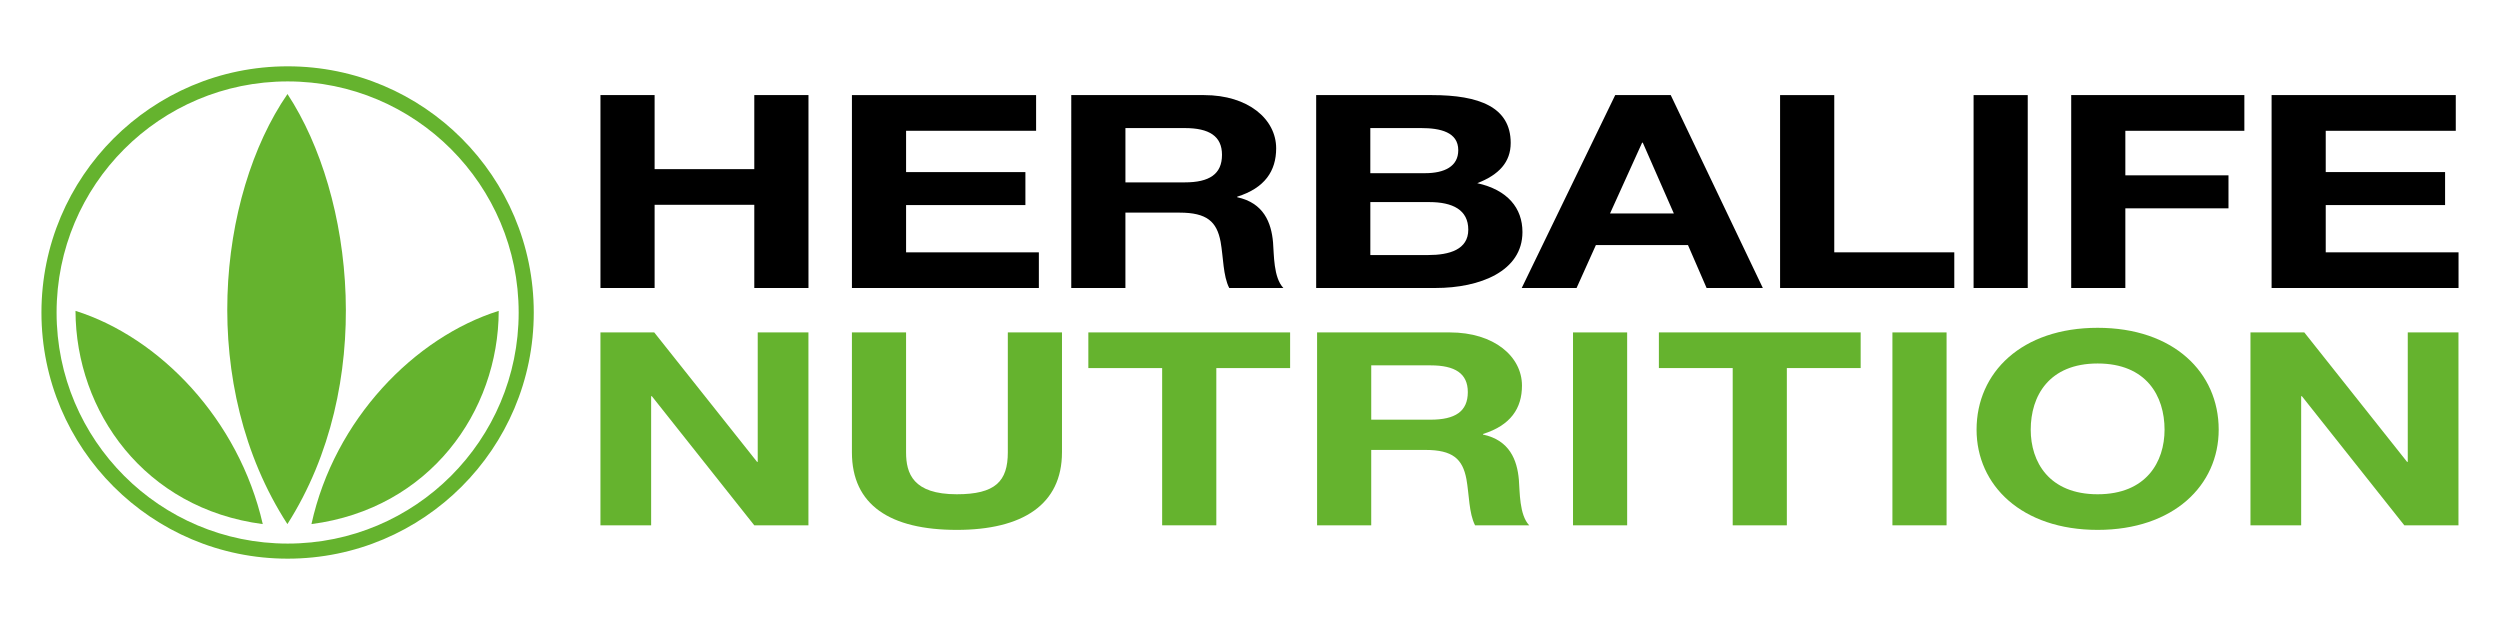 <?xml version="1.0" encoding="utf-8"?>
<!-- Generator: Adobe Illustrator 23.0.4, SVG Export Plug-In . SVG Version: 6.00 Build 0)  -->
<svg version="1.0" id="Layer_1" xmlns="http://www.w3.org/2000/svg" xmlns:xlink="http://www.w3.org/1999/xlink" x="0px" y="0px"
	 viewBox="0 0 180 45" style="enable-background:new 0 0 180 45;" xml:space="preserve">
<style type="text/css">
	.st0{fill:#65B32E;}
</style>
<g id="Circle_Tri-Leaf_2_">
	<path class="st0" d="M20.714,39.138c-9.202,0-16.64-7.452-16.64-16.634c0-9.196,7.439-16.642,16.64-16.642
		c9.185,0,16.63,7.446,16.63,16.642C37.344,31.687,29.9,39.138,20.714,39.138z M20.714,4.775c-9.79,0-17.73,7.942-17.73,17.729
		c0,9.786,7.939,17.72,17.73,17.72c9.781,0,17.717-7.934,17.717-17.72C38.432,12.718,30.496,4.775,20.714,4.775z"/>
	<g>
		<path class="st0" d="M5.436,22.382c6.051,1.905,11.756,7.806,13.483,15.353C10.415,36.629,5.456,29.639,5.436,22.382z"/>
		<path class="st0" d="M35.908,22.382c-6.049,1.905-11.826,7.806-13.483,15.353C30.928,36.629,35.89,29.639,35.908,22.382z"/>
		<path class="st0" d="M20.693,37.735c-6.449-9.957-5.057-23.61,0.006-30.965C25.526,14.125,27.035,27.778,20.693,37.735z"/>
	</g>
</g>
<g>
	<path d="M43.233,6.847h3.899v5.331h7.177V6.847h3.901v13.889h-3.901v-5.99h-7.177v5.99h-3.899V6.847z"/>
	<path d="M61.339,6.847h13.26v2.569h-9.361v2.975h8.591v2.374h-8.591v3.404h9.56v2.567l-13.459,0V6.847z"/>
	<path d="M77.132,6.847h9.562c3.178,0,5.19,1.732,5.19,3.833c0,1.633-0.82,2.859-2.807,3.482V14.2c1.912,0.41,2.458,1.83,2.582,3.25
		c0.074,0.875,0.025,2.529,0.745,3.286h-3.899c-0.447-0.873-0.422-2.216-0.621-3.327c-0.273-1.458-0.992-2.1-2.954-2.1h-3.9v5.426
		h-3.899V6.847z M81.031,13.131h4.272c1.763,0,2.681-0.585,2.681-1.985c0-1.341-0.918-1.925-2.681-1.925h-4.272V13.131z"/>
	<path d="M94.764,6.847h8.344c3.379,0,5.662,0.856,5.662,3.444c0,1.38-0.843,2.295-2.409,2.898c2.186,0.484,3.255,1.789,3.255,3.52
		c0,2.821-3.055,4.026-6.259,4.026h-8.593V6.847z M102.611,12.469c1.392,0,2.384-0.487,2.384-1.654c0-1.303-1.291-1.594-2.682-1.594
		h-3.65v3.248H102.611z M102.835,18.363c1.516,0,2.881-0.389,2.881-1.827c0-1.421-1.117-1.986-2.806-1.986h-4.246v3.813H102.835z"/>
	<path d="M116.295,6.847h3.998l6.631,13.889h-4.049l-1.341-3.092h-6.63l-1.391,3.092h-3.949L116.295,6.847z M120.516,15.368
		l-2.235-5.096h-0.048l-2.31,5.096H120.516z"/>
	<path d="M128.166,6.847h3.901v11.321l8.642,0v2.568h-12.543V6.847z"/>
	<path d="M142.098,6.847h3.899v13.889h-3.899V6.847z"/>
	<path d="M149.127,6.847h12.467v2.569h-8.569v3.209h7.426v2.373h-7.426v5.738h-3.898V6.847z"/>
	<path d="M163.555,6.847h13.261v2.569h-9.363v2.975h8.593v2.374h-8.593v3.403h9.562v2.568h-13.46V6.847z"/>
</g>
<g>
	<path class="st0" d="M43.232,23.934h3.873l7.402,9.318h0.049v-9.318h3.651v13.889h-3.899l-7.376-9.299h-0.05v9.299h-3.65V23.934z"
		/>
	<path class="st0" d="M76.462,32.57c0,3.754-2.831,5.582-7.574,5.582c-4.794,0-7.55-1.787-7.55-5.582v-8.636h3.899v8.636
		c0,1.518,0.498,3.017,3.651,3.017c2.782,0,3.675-0.935,3.675-3.017v-8.636h3.9V32.57z"/>
	<path class="st0" d="M83.674,26.502h-5.313v-2.568h14.527v2.568h-5.313v11.321h-3.9V26.502z"/>
	<path class="st0" d="M94.83,23.934h9.561c3.181,0,5.191,1.731,5.191,3.831c0,1.636-0.819,2.861-2.807,3.482v0.04
		c1.912,0.408,2.459,1.828,2.583,3.247c0.074,0.876,0.026,2.531,0.745,3.289h-3.899c-0.447-0.876-0.422-2.218-0.622-3.327
		c-0.273-1.458-0.993-2.101-2.955-2.101h-3.899v5.427H94.83V23.934z M98.729,30.217h4.272c1.762,0,2.682-0.584,2.682-1.985
		c0-1.343-0.92-1.926-2.682-1.926h-4.272V30.217z"/>
	<path class="st0" d="M113.257,23.934h3.898v13.889h-3.898V23.934z"/>
	<path class="st0" d="M124.755,26.502h-5.315v-2.568h14.528v2.568h-5.315v11.321h-3.898V26.502z"/>
	<path class="st0" d="M136.254,23.934h3.899v13.889h-3.899V23.934z"/>
	<path class="st0" d="M151.03,23.602c5.462,0,8.716,3.21,8.716,7.334c0,4.008-3.254,7.216-8.716,7.216
		c-5.463,0-8.717-3.208-8.717-7.216C142.313,26.812,145.567,23.602,151.03,23.602z M151.03,35.587c3.502,0,4.818-2.334,4.818-4.65
		c0-2.431-1.315-4.766-4.818-4.766c-3.503,0-4.818,2.335-4.818,4.766C146.211,33.252,147.527,35.587,151.03,35.587z"/>
	<path class="st0" d="M162.034,23.934h3.876l7.398,9.318h0.051v-9.318h3.651v13.889h-3.899l-7.376-9.299h-0.051v9.299h-3.65V23.934z
		"/>
</g>
</svg>
